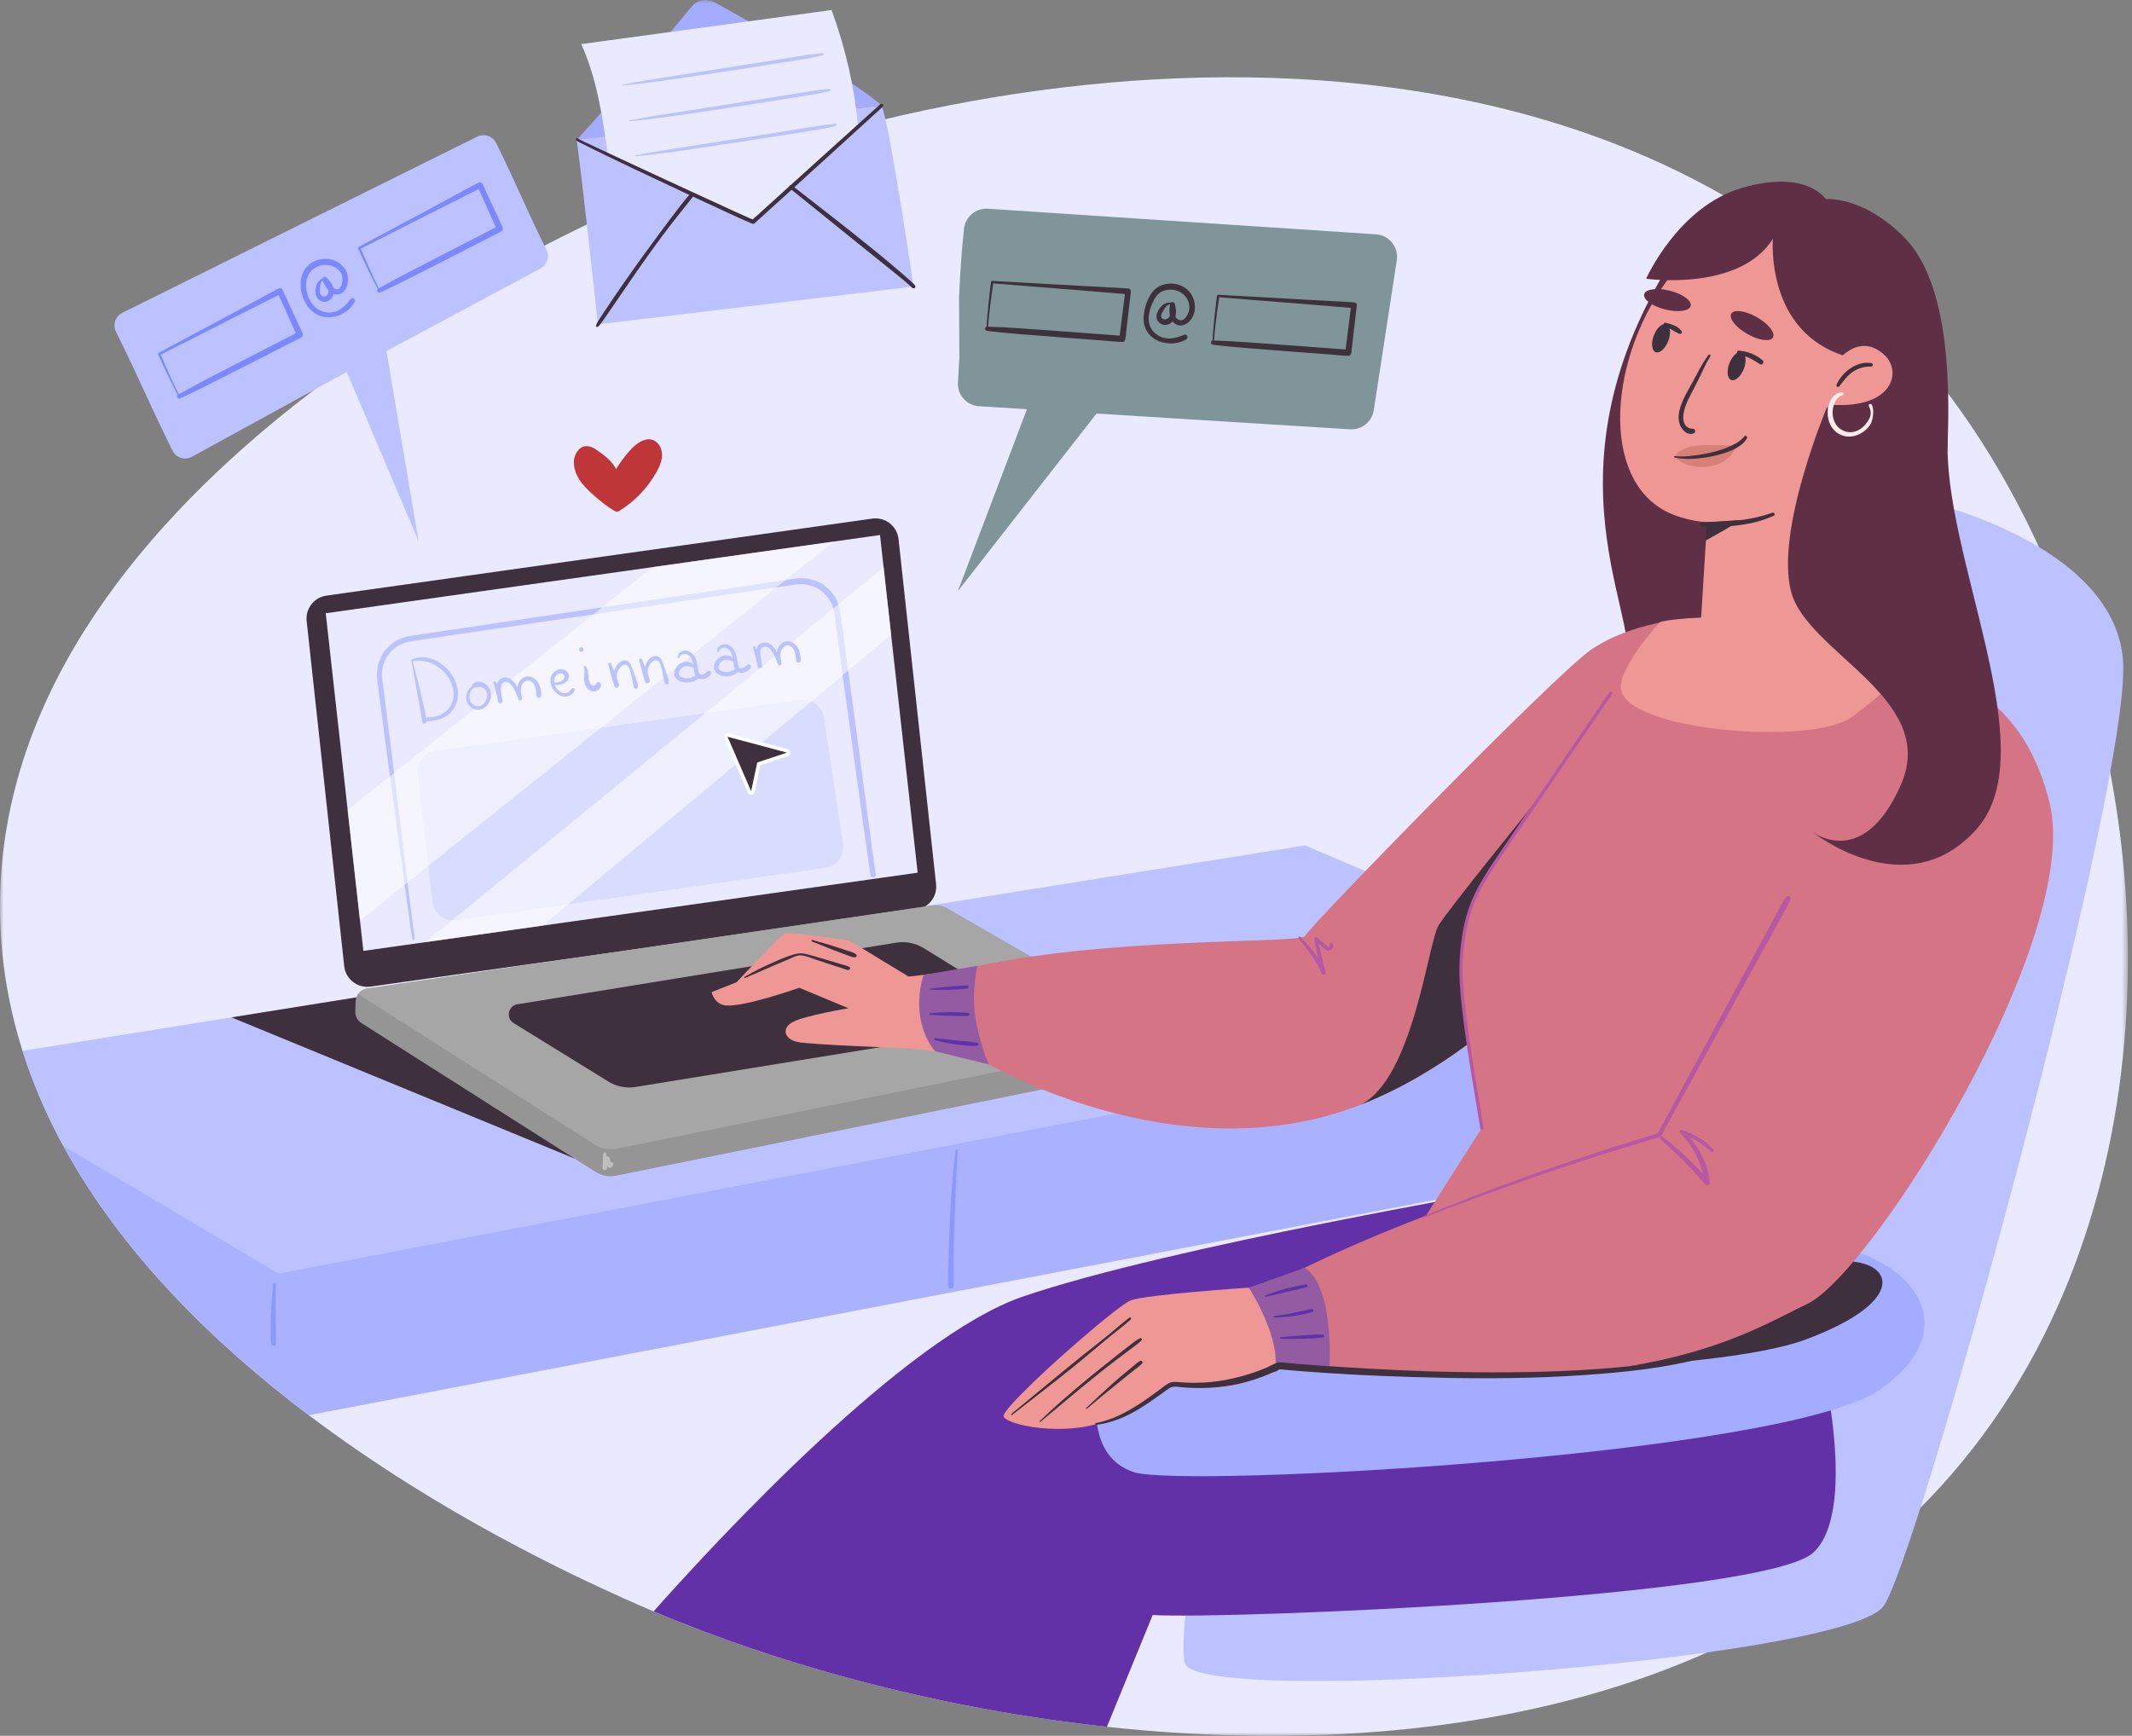 <svg width="307" height="250" viewBox="0 0 307 250" fill="none" xmlns="http://www.w3.org/2000/svg">
<rect x="0" y="0" width="307" height="250" fill="#808080" stroke="none"/>
<g clip-path="url(#clip0_12_118)">
<mask id="mask0_12_118" style="mask-type:luminance" maskUnits="userSpaceOnUse" x="0" y="0" width="307" height="250">
<path d="M306.414 0H0V250H306.414V0Z" fill="white"/>
</mask>
<g mask="url(#mask0_12_118)">
<path d="M292.281 196.198C266.303 242.899 210.897 254.272 159.386 248.699C135.731 246.136 112.893 240.001 94.112 232.075C92.56 231.416 91.024 230.743 89.527 230.064C83.226 227.203 63.69 218.326 44.465 203.817C30.964 193.624 17.614 180.654 9.123 165.035C7.028 161.191 5.238 157.185 3.806 153.024C3.609 152.465 3.426 151.906 3.247 151.34C1.242 145.016 0.083 138.329 0.003 131.293C-0.645 70.584 79.98 34.29 90.186 29.697C142.807 6.011 239.414 -5.752 284.379 62.148C309.046 99.391 314.853 155.612 292.281 196.198Z" fill="#E9EAFF"/>
<path d="M78.682 35.974C76.112 30.839 74 25.719 71.443 20.606C70.94 19.598 69.718 19.181 68.707 19.684L17.621 45.048C16.61 45.552 16.2 46.777 16.707 47.788C19.395 53.15 22.145 59.522 24.843 64.912C25.36 65.944 26.63 66.333 27.644 65.781L49.93 53.56L60.264 77.933L55.651 50.555L77.82 38.675C78.789 38.158 79.176 36.96 78.682 35.977V35.974Z" fill="#BCC2FF"/>
<path d="M82.999 20.216C88.685 13.926 94.223 7.501 99.602 0.949C100.395 -0.017 101.755 -0.283 102.849 0.317C108.093 3.202 122.726 11.383 126.939 15.185L82.995 20.216H82.999Z" fill="#A4ACFF"/>
<path d="M242.047 144.815V166.042L44.465 203.82C30.964 193.628 17.614 180.658 9.123 165.038C7.028 161.194 5.238 157.189 3.806 153.027L242.047 144.815Z" fill="#AAB2FF"/>
<path d="M242.047 144.815L40.114 183.429L9.123 165.038C7.028 161.194 5.238 157.189 3.806 153.027C3.609 152.468 3.426 151.909 3.247 151.344L187.928 121.757L242.047 144.815Z" fill="#BCC2FF"/>
<path d="M82.723 166.853L33.331 146.523L66.444 141.217L82.723 166.853Z" fill="#3E303D"/>
<path d="M277.099 72.154C277.099 72.154 304.216 78.134 305.703 94.958C307.19 111.782 275.685 226.517 271.065 231.516C263.877 239.287 172.322 245.935 170.61 239.528C169.506 235.391 173.278 208.799 180.851 200.411C188.425 192.023 245.677 156.364 245.677 156.364L277.103 72.158L277.099 72.154Z" fill="#BCC2FF"/>
<path d="M261.165 223.556C254.347 230.098 176.314 233.245 165.983 232.596L159.39 248.699C135.734 246.136 112.896 240.001 94.116 232.075C103.663 221.331 130.362 192.551 147.265 186.744C168.143 179.568 218.757 170.938 218.757 170.938L261.679 193.166C261.679 193.166 267.99 217.018 261.165 223.56V223.556Z" fill="#6331A7"/>
<path d="M239.756 39.096C221.076 70.515 238.203 91.518 233.562 96.776C228.922 102.038 249.572 94.871 249.572 94.871L251.96 67.8C251.96 67.8 243.741 32.389 239.756 39.093V39.096Z" fill="#5F3045"/>
<path d="M252.878 92.025C244.217 90.144 235.212 92.977 229.208 99.491C222.283 107.003 213.509 116.06 211.984 118.851C206.988 127.995 213.385 162.44 213.385 162.44L205.231 175.241C206.757 176.469 217.29 188.19 233.01 183.142C248.73 178.094 269.439 152.831 269.439 152.831C269.439 152.831 282.354 103.235 280.556 100.054C279.473 98.139 264.571 94.564 252.881 92.025H252.878Z" fill="#D47484"/>
<path d="M134.792 127.336L129.385 77.637C129.182 75.763 127.467 74.428 125.597 74.69L47.011 85.78C45.227 86.031 43.961 87.657 44.158 89.447L49.565 139.147C49.768 141.02 51.483 142.355 53.353 142.093L131.939 131.004C133.723 130.752 134.989 129.127 134.792 127.336Z" fill="#3E303D"/>
<path d="M132.139 125.687L126.718 77.054L46.904 88.319L52.325 136.949L132.139 125.687Z" fill="#E9EAFF"/>
<path d="M167.905 150.077L167.843 151.978C167.816 152.765 167.253 153.428 166.487 153.583L88.709 169.323C87.688 169.53 86.632 169.334 85.752 168.775L52.045 147.348C51.476 146.986 51.138 146.347 51.159 145.675L51.21 144.198C51.228 143.784 51.373 143.394 51.611 143.09C51.907 142.711 52.335 142.449 52.839 142.376L134.202 130.417C134.968 130.303 135.744 130.455 136.414 130.841L167.06 148.559C167.257 148.673 167.429 148.825 167.564 148.994C167.798 149.301 167.926 149.684 167.912 150.077H167.905Z" fill="#959595"/>
<path d="M167.557 148.994C167.312 149.363 166.936 149.625 166.484 149.718L88.706 165.452C87.684 165.659 86.628 165.462 85.749 164.904L52.042 143.477C51.869 143.366 51.724 143.239 51.607 143.087C51.904 142.707 52.332 142.445 52.836 142.373L134.199 130.414C134.965 130.3 135.741 130.452 136.41 130.838L167.057 148.556C167.253 148.67 167.426 148.821 167.56 148.99L167.557 148.994Z" fill="#A6A6A6"/>
<path d="M87.591 155.76C84.444 153.817 77.951 149.808 73.962 147.345C72.803 146.63 73.158 144.86 74.5 144.639L129.061 135.765C130.427 135.544 131.825 135.82 133.001 136.548C136.165 138.501 142.652 142.507 146.63 144.964C147.79 145.678 147.438 147.448 146.092 147.669L91.531 156.543C90.165 156.764 88.768 156.488 87.588 155.76H87.591Z" fill="#3E303D"/>
<path d="M157.975 200.108C158.003 201.001 156.35 209.717 163.261 212.022C170.172 214.327 257.163 209.644 270.733 200.108C284.304 190.574 273.814 179.778 261.679 179.381C249.545 178.984 157.979 200.108 157.979 200.108H157.975Z" fill="#A4ACFF"/>
<path d="M201.101 197.713C201.101 197.713 246.225 198.051 260.03 192.91C273.835 187.769 272.907 182.376 266.883 181.703C260.858 181.034 201.101 197.713 201.101 197.713Z" fill="#3E303D"/>
<path d="M113.02 134.395C113.493 134.216 122.129 135.33 122.478 135.555C122.826 135.779 130.707 140.589 130.842 140.644C130.976 140.699 143.435 139.022 143.435 139.022L144.246 152.427L130.807 150.988C130.807 150.988 116.733 150.467 114.849 150.074C112.969 149.681 112.441 148.1 114.19 147.172C115.943 146.247 122.178 145.212 122.178 145.212L115.087 142.259C115.087 142.259 107.262 145.036 104.55 144.812C102.842 144.671 102.469 142.89 102.469 142.89L106.064 141.458C106.064 141.458 112.541 134.571 113.017 134.392L113.02 134.395Z" fill="#EE9794"/>
<path d="M59.719 135.123C59.64 134.758 59.609 134.378 59.557 134.005C59.44 133.129 59.329 132.253 59.215 131.376C58.86 128.588 58.508 125.797 58.17 123.006C57.742 119.507 57.318 116.008 56.89 112.506C56.476 109.114 56.051 105.726 55.62 102.338C55.441 100.934 55.261 99.533 55.082 98.129C54.964 97.221 54.978 96.359 55.292 95.486C55.606 94.613 56.172 93.853 56.897 93.298C57.877 92.546 58.994 92.373 60.161 92.204C61.396 92.025 62.631 91.845 63.866 91.662C65.816 91.376 67.765 91.09 69.711 90.8C72.165 90.438 74.614 90.079 77.067 89.716C79.779 89.316 82.491 88.916 85.203 88.519C87.915 88.122 90.721 87.705 93.477 87.301C96.062 86.922 98.643 86.539 101.227 86.159C103.411 85.838 105.599 85.514 107.783 85.193C109.353 84.962 110.926 84.731 112.496 84.499C113.217 84.393 113.935 84.282 114.656 84.182C115.784 84.023 116.926 84.251 117.899 84.852C118.682 85.335 119.307 86.045 119.704 86.873C120.056 87.608 120.138 88.416 120.249 89.213C120.677 92.311 121.098 95.41 121.519 98.508C122.005 102.079 122.485 105.65 122.982 109.218C123.427 112.427 123.872 115.636 124.32 118.845C124.61 120.911 124.896 122.978 125.204 125.041C125.255 125.393 125.293 125.752 125.373 126.097C125.476 126.573 126.208 126.373 126.104 125.897C126.094 125.856 126.087 125.811 126.08 125.769C126.108 125.932 126.073 125.735 126.066 125.673C126.059 125.628 126.052 125.58 126.045 125.535C126.007 125.276 125.97 125.021 125.932 124.762C125.807 123.889 125.69 123.016 125.569 122.143C125.19 119.352 124.817 116.56 124.448 113.769C123.975 110.215 123.503 106.665 123.023 103.114C122.557 99.681 122.095 96.248 121.629 92.818C121.436 91.39 121.239 89.958 121.042 88.53C120.918 87.619 120.708 86.763 120.221 85.973C119.735 85.183 119.017 84.472 118.189 83.999C117.043 83.347 115.743 83.147 114.445 83.337C114.214 83.371 113.983 83.406 113.755 83.44L110.267 83.958C108.348 84.244 106.43 84.531 104.512 84.814L97.221 85.9L89.023 87.122L80.635 88.371C78.02 88.761 75.401 89.151 72.785 89.54C70.557 89.872 68.324 90.203 66.095 90.538C64.498 90.776 62.9 91.01 61.303 91.252C60.557 91.366 59.809 91.476 59.063 91.59C57.946 91.759 56.91 92.242 56.072 93.005C54.644 94.309 54.081 96.193 54.333 98.077C54.74 101.123 55.14 104.17 55.541 107.217C56.013 110.805 56.507 114.39 56.993 117.978C57.435 121.243 57.877 124.507 58.322 127.771C58.608 129.896 58.894 132.022 59.201 134.147C59.253 134.506 59.291 134.875 59.37 135.23C59.422 135.465 59.778 135.365 59.729 135.13L59.719 135.123Z" fill="#BCC2FF"/>
<path d="M138.098 42.812C138.315 38.437 138.453 36.343 138.815 32.951C139.002 31.222 140.52 29.946 142.259 30.06L198.141 33.748C200.042 33.872 201.426 35.601 201.136 37.481L197.817 59.084C197.561 60.744 196.081 61.934 194.404 61.831L140.979 58.508C139.195 58.398 137.835 56.862 137.939 55.078L138.149 51.462L138.098 42.812Z" fill="#7F959A"/>
<path d="M142.238 47.349C142.431 45.114 142.718 42.892 143.049 40.673L142.88 40.801C143.529 40.852 144.174 40.904 144.822 40.956L149.487 41.328L155.156 41.781C156.785 41.912 158.41 42.046 160.039 42.184C160.573 42.229 161.112 42.27 161.646 42.312C161.898 42.329 162.157 42.37 162.412 42.367C162.423 42.367 162.437 42.367 162.447 42.367L162.036 41.956C161.784 43.954 161.529 45.952 161.277 47.95L161.198 48.564C161.188 48.636 161.167 48.823 161.191 48.63C161.184 48.688 161.174 48.747 161.167 48.806L161.608 48.364C160.963 48.316 160.318 48.267 159.673 48.219L155.025 47.87C153.152 47.729 151.278 47.598 149.405 47.463C147.783 47.349 146.165 47.229 144.543 47.142C144.008 47.115 143.47 47.091 142.935 47.073L142.438 47.056C142.383 47.056 142.331 47.053 142.276 47.049C142.259 47.049 142.238 47.049 142.221 47.049C142.214 47.049 142.207 47.049 142.197 47.049C142.169 47.049 142.021 47.053 142.186 47.049C142.183 47.049 142.179 47.049 142.176 47.049C142.166 47.049 142.152 47.049 142.141 47.049C141.752 47.022 141.755 47.626 142.141 47.657C142.152 47.657 142.166 47.66 142.176 47.657C142.21 47.65 141.886 47.598 142.114 47.65C142.145 47.657 142.179 47.66 142.21 47.663C142.231 47.663 142.248 47.667 142.269 47.67C142.397 47.684 142.521 47.698 142.649 47.715C143.118 47.77 143.591 47.826 144.06 47.87C145.606 48.019 147.151 48.147 148.701 48.267C150.574 48.416 152.448 48.564 154.321 48.705L159.204 49.071C159.987 49.13 160.784 49.233 161.57 49.247C161.581 49.247 161.595 49.247 161.605 49.247C161.864 49.268 162.022 49.026 162.047 48.806C162.292 46.808 162.512 44.81 162.747 42.812C162.782 42.526 162.813 42.243 162.847 41.956C162.875 41.729 162.637 41.56 162.437 41.546C161.788 41.505 161.143 41.463 160.494 41.429C158.938 41.346 157.385 41.27 155.829 41.18L150.16 40.863L145.278 40.587L143.67 40.497C143.418 40.483 143.156 40.445 142.904 40.456C142.894 40.456 142.88 40.456 142.87 40.456C142.766 40.449 142.707 40.542 142.697 40.628C142.414 42.864 142.179 45.103 142.038 47.353C142.031 47.474 142.217 47.474 142.228 47.353L142.238 47.349Z" fill="#3E303D"/>
<path d="M174.772 49.347C174.965 47.111 175.251 44.889 175.582 42.671L175.413 42.798C176.062 42.85 176.707 42.902 177.356 42.954C178.912 43.078 180.465 43.202 182.021 43.326L187.69 43.778C189.318 43.909 190.943 44.044 192.572 44.182C193.107 44.227 193.645 44.268 194.18 44.31C194.432 44.327 194.691 44.368 194.946 44.365C194.956 44.365 194.97 44.365 194.98 44.365L194.57 43.954C194.318 45.952 194.063 47.95 193.811 49.948L193.731 50.562C193.721 50.634 193.7 50.821 193.724 50.627C193.718 50.686 193.707 50.745 193.7 50.803L194.142 50.362C193.497 50.313 192.852 50.265 192.206 50.217L187.559 49.868C185.685 49.727 183.812 49.596 181.938 49.461C180.316 49.347 178.698 49.226 177.076 49.14C176.542 49.113 176.003 49.088 175.469 49.071L174.972 49.054C174.916 49.054 174.865 49.05 174.81 49.047C174.792 49.047 174.772 49.047 174.754 49.047C174.747 49.047 174.741 49.047 174.73 49.047C174.703 49.047 174.554 49.05 174.72 49.047C174.716 49.047 174.713 49.047 174.709 49.047C174.699 49.047 174.685 49.047 174.675 49.047C174.285 49.019 174.289 49.623 174.675 49.654C174.685 49.654 174.699 49.658 174.709 49.654C174.744 49.647 174.42 49.596 174.647 49.647C174.678 49.654 174.713 49.658 174.744 49.661C174.765 49.661 174.782 49.665 174.803 49.668C174.93 49.682 175.055 49.696 175.182 49.713C175.651 49.768 176.124 49.823 176.593 49.868C178.139 50.017 179.685 50.144 181.234 50.265C183.108 50.413 184.981 50.562 186.855 50.703L191.737 51.069C192.52 51.128 193.317 51.231 194.104 51.245C194.114 51.245 194.128 51.245 194.139 51.245C194.397 51.266 194.556 51.024 194.58 50.803C194.825 48.806 195.046 46.808 195.281 44.81C195.315 44.524 195.346 44.241 195.381 43.954C195.408 43.727 195.17 43.557 194.97 43.544C194.321 43.502 193.676 43.461 193.027 43.426C191.471 43.344 189.919 43.268 188.363 43.178C186.472 43.071 184.584 42.964 182.694 42.861L177.811 42.584L176.203 42.495C175.952 42.481 175.689 42.443 175.438 42.453C175.427 42.453 175.413 42.453 175.403 42.453C175.299 42.447 175.241 42.54 175.23 42.626C174.948 44.862 174.713 47.101 174.571 49.351C174.565 49.471 174.751 49.471 174.761 49.351L174.772 49.347Z" fill="#3E303D"/>
<path d="M168.613 43.592C168.092 43.506 167.598 43.73 167.243 44.103C166.867 44.499 166.48 45.141 166.529 45.704C166.577 46.266 167.077 46.728 167.65 46.794C168.223 46.859 168.782 46.487 169.068 45.986C169.458 45.307 169.368 44.486 169.165 43.761C169.116 43.592 168.947 43.478 168.775 43.506C168.585 43.533 168.488 43.675 168.464 43.854C168.347 44.8 168.288 45.89 169.11 46.549C169.931 47.208 170.907 46.797 171.476 46.045C172.55 44.624 172.094 42.471 170.669 41.48C169.161 40.431 166.894 40.669 165.825 42.219C165.287 42.998 164.914 43.985 164.752 44.917C164.59 45.849 164.645 46.839 165.135 47.674C166.246 49.568 169.016 49.927 170.821 48.881C171.169 48.681 170.935 48.05 170.538 48.209C169.741 48.533 168.954 48.799 168.081 48.733C167.364 48.678 166.712 48.367 166.197 47.867C165.021 46.718 165.342 44.955 165.966 43.609C166.297 42.892 166.698 42.208 167.474 41.912C168.095 41.677 168.778 41.653 169.413 41.843C170.676 42.222 171.511 43.489 171.194 44.803C171.059 45.365 170.51 46.352 169.786 46.08C168.923 45.755 169.078 44.551 169.172 43.851L168.471 43.944C168.62 44.486 168.727 45.093 168.406 45.597C168.192 45.931 167.785 46.125 167.419 45.914C166.963 45.652 167.315 45.072 167.505 44.741C167.747 44.324 168.054 43.844 168.575 43.785C168.678 43.775 168.727 43.606 168.602 43.585L168.613 43.592Z" fill="#3E303D"/>
<path d="M25.885 57.066C24.877 55.044 23.956 52.984 23.076 50.903L23.014 51.141C23.594 50.848 24.173 50.555 24.75 50.261L28.924 48.147L33.993 45.576C35.449 44.838 36.909 44.106 38.368 43.375C38.848 43.133 39.327 42.888 39.807 42.643C40.031 42.529 40.276 42.426 40.49 42.291C40.5 42.284 40.511 42.281 40.521 42.274L39.962 42.126C40.787 43.961 41.615 45.8 42.44 47.636L42.695 48.202C42.722 48.264 42.795 48.44 42.726 48.264C42.747 48.319 42.771 48.371 42.795 48.422L42.954 47.815C42.374 48.112 41.794 48.409 41.215 48.705L37.064 50.834C35.39 51.693 33.724 52.556 32.054 53.419C30.608 54.167 29.163 54.913 27.731 55.685C27.265 55.937 26.799 56.193 26.34 56.455L25.905 56.7C25.86 56.727 25.812 56.752 25.767 56.779C25.75 56.79 25.736 56.797 25.719 56.807C25.688 56.828 25.685 56.824 25.643 56.862C25.498 56.99 25.747 56.81 25.688 56.824C25.678 56.824 25.667 56.834 25.657 56.841C25.308 57.021 25.616 57.542 25.964 57.366C25.974 57.362 25.988 57.355 25.995 57.349C26.019 57.324 25.712 57.449 25.94 57.373C25.971 57.362 25.998 57.349 26.026 57.335C26.043 57.328 26.061 57.318 26.078 57.311C26.192 57.259 26.309 57.204 26.423 57.152C26.854 56.952 27.282 56.755 27.71 56.548C29.107 55.868 30.491 55.171 31.875 54.468C33.551 53.619 35.228 52.767 36.898 51.911L41.256 49.675C41.956 49.316 42.688 48.988 43.368 48.592C43.378 48.585 43.388 48.581 43.399 48.574C43.627 48.457 43.651 48.178 43.557 47.967C42.722 46.135 41.874 44.313 41.028 42.484C40.908 42.226 40.787 41.963 40.669 41.705C40.573 41.498 40.29 41.463 40.111 41.556C39.538 41.86 38.962 42.16 38.392 42.467C37.023 43.209 35.653 43.954 34.283 44.689L29.28 47.374L24.97 49.685L23.549 50.448C23.325 50.569 23.086 50.672 22.872 50.81C22.862 50.817 22.852 50.821 22.841 50.827C22.752 50.876 22.741 50.983 22.779 51.066C23.704 53.122 24.67 55.154 25.723 57.148C25.781 57.255 25.94 57.162 25.885 57.052V57.066Z" fill="#7C88FF"/>
<path d="M54.688 41.808C53.681 39.786 52.76 37.726 51.88 35.646L51.818 35.884C52.397 35.591 52.977 35.297 53.553 35.004L57.728 32.889L62.797 30.318C64.253 29.58 65.712 28.849 67.172 28.117C67.651 27.875 68.131 27.631 68.611 27.386C68.835 27.272 69.08 27.168 69.294 27.034C69.304 27.027 69.314 27.023 69.325 27.016L68.766 26.868C69.591 28.704 70.419 30.543 71.243 32.378L71.499 32.944C71.526 33.006 71.599 33.182 71.53 33.006C71.55 33.061 71.575 33.113 71.599 33.165L71.757 32.558C71.178 32.854 70.598 33.151 70.018 33.448L65.868 35.577C64.194 36.436 62.528 37.298 60.858 38.161C59.412 38.91 57.966 39.655 56.534 40.428C56.069 40.68 55.603 40.935 55.144 41.197L54.709 41.442C54.664 41.47 54.616 41.494 54.571 41.522C54.554 41.532 54.54 41.539 54.523 41.549C54.492 41.57 54.488 41.567 54.447 41.605C54.302 41.732 54.55 41.553 54.492 41.567C54.481 41.567 54.471 41.577 54.461 41.584C54.112 41.763 54.419 42.284 54.768 42.108C54.778 42.105 54.792 42.098 54.799 42.091C54.823 42.067 54.516 42.191 54.744 42.115C54.775 42.105 54.802 42.091 54.83 42.077C54.847 42.07 54.864 42.06 54.882 42.053C54.995 42.001 55.113 41.946 55.227 41.894C55.658 41.694 56.086 41.498 56.514 41.291C57.911 40.611 59.295 39.914 60.678 39.21C62.355 38.361 64.032 37.509 65.702 36.653L70.06 34.417C70.76 34.059 71.492 33.731 72.171 33.334C72.182 33.327 72.192 33.324 72.202 33.317C72.43 33.2 72.454 32.92 72.361 32.709C71.526 30.877 70.677 29.056 69.832 27.227C69.711 26.968 69.591 26.706 69.473 26.447C69.377 26.24 69.094 26.206 68.914 26.299C68.341 26.602 67.765 26.902 67.196 27.21C65.826 27.951 64.456 28.697 63.087 29.432L58.084 32.116C56.648 32.886 55.209 33.658 53.774 34.428L52.352 35.19C52.128 35.311 51.89 35.415 51.676 35.553C51.666 35.559 51.656 35.563 51.645 35.57C51.555 35.618 51.545 35.725 51.583 35.808C52.508 37.864 53.474 39.897 54.526 41.891C54.585 41.998 54.744 41.905 54.688 41.794V41.808Z" fill="#7C88FF"/>
<path d="M46.432 40.107C45.538 40.462 45.234 41.708 45.524 42.55C45.714 43.102 46.194 43.509 46.801 43.471C47.556 43.426 48.026 42.754 48.067 42.043C48.112 41.215 47.577 40.504 47.001 39.969C46.69 39.683 46.28 40.041 46.442 40.4C46.828 41.26 47.439 42.398 48.526 42.422C49.309 42.44 49.809 41.722 49.999 41.042C50.213 40.269 50.13 39.396 49.672 38.727C49.157 37.982 48.347 37.461 47.446 37.323C46.545 37.185 45.583 37.361 44.82 37.871C44.003 38.42 43.482 39.303 43.337 40.273C43.054 42.174 43.958 44.462 45.742 45.345C47.622 46.276 50.099 45.279 51.072 43.478C51.303 43.054 50.714 42.733 50.438 43.109C49.958 43.761 49.437 44.337 48.702 44.703C48.067 45.02 47.37 45.1 46.68 44.927C45.103 44.534 44.161 42.861 44.078 41.322C44.037 40.556 44.203 39.755 44.7 39.148C45.155 38.592 45.828 38.244 46.501 38.171C47.173 38.099 47.891 38.234 48.471 38.641C48.747 38.834 48.978 39.103 49.14 39.403C49.258 39.624 49.313 39.917 49.32 40.183C49.323 40.369 49.313 40.507 49.285 40.663C49.268 40.749 49.247 40.835 49.223 40.921C49.213 40.956 49.202 40.99 49.188 41.025C49.185 41.039 49.137 41.149 49.157 41.108C49.123 41.18 49.085 41.253 49.044 41.322C48.985 41.415 48.999 41.398 48.944 41.456C48.923 41.477 48.902 41.501 48.878 41.522C48.816 41.58 48.881 41.529 48.83 41.563C48.809 41.577 48.788 41.587 48.771 41.601C48.75 41.611 48.73 41.625 48.709 41.632C48.747 41.618 48.747 41.618 48.705 41.632C48.571 41.677 48.516 41.681 48.398 41.646C48.243 41.601 48.108 41.529 47.967 41.418C47.512 41.066 47.284 40.549 47.06 40.041L46.501 40.473C46.939 40.883 47.408 41.415 47.305 42.063C47.263 42.315 47.125 42.564 46.88 42.66C46.677 42.743 46.438 42.719 46.3 42.578C46.025 42.298 46.038 41.787 46.069 41.415C46.1 41.015 46.197 40.535 46.535 40.276C46.614 40.214 46.528 40.069 46.435 40.104L46.432 40.107Z" fill="#7C88FF"/>
<path d="M83.006 20.126C83.302 21.034 86.021 45.759 86.083 46.715L131.538 41.27C131.538 41.27 128.209 18.404 126.943 15.188L83.006 20.13V20.126Z" fill="#BCC2FF"/>
<path d="M123.575 18.373C123.044 12.597 121.75 6.89 119.738 1.446L83.699 6.349C85.969 11.352 86.763 16.879 87.532 22.32L108.459 31.944L123.575 18.373Z" fill="#E9EAFF"/>
<path d="M82.981 20.23C83.216 20.409 83.509 20.53 83.768 20.664C84.355 20.965 84.945 21.258 85.535 21.548C87.422 22.479 89.323 23.39 91.224 24.294C93.522 25.384 95.82 26.468 98.125 27.548C100.209 28.524 102.297 29.49 104.388 30.45C105.616 31.012 106.841 31.592 108.09 32.113C108.179 32.151 108.276 32.199 108.369 32.223C108.545 32.268 108.642 32.171 108.756 32.068L109.673 31.236C111.026 30.011 112.379 28.786 113.728 27.562C115.549 25.905 117.375 24.253 119.193 22.593C120.863 21.071 122.533 19.55 124.203 18.028L126.991 15.489C127.032 15.451 127.077 15.409 127.119 15.371C127.36 15.151 127.001 14.795 126.76 15.013C126.146 15.572 125.528 16.124 124.91 16.679L120.473 20.678C118.696 22.279 116.919 23.884 115.146 25.488C113.603 26.885 112.061 28.279 110.519 29.677L109.004 31.05C108.766 31.264 108.493 31.467 108.28 31.706C108.269 31.716 108.259 31.726 108.248 31.733L108.531 31.657C108.438 31.633 108.349 31.588 108.259 31.554C108.242 31.547 108.224 31.54 108.211 31.533C108.148 31.505 108.28 31.564 108.214 31.533C108.166 31.512 108.117 31.491 108.069 31.471C107.962 31.426 107.855 31.378 107.748 31.333C107.106 31.053 106.472 30.764 105.833 30.474C103.829 29.566 101.827 28.642 99.83 27.72C97.449 26.62 95.068 25.522 92.691 24.418C90.621 23.456 88.55 22.489 86.48 21.523C85.773 21.196 85.065 20.864 84.362 20.526C83.999 20.354 83.627 20.188 83.278 19.991C83.251 19.974 83.219 19.96 83.195 19.94C83.03 19.819 82.812 20.098 82.975 20.226L82.981 20.23Z" fill="#3E303D"/>
<path d="M86.094 47.063C86.239 46.949 86.335 46.842 86.446 46.69C86.556 46.539 86.663 46.407 86.766 46.263C86.98 45.959 87.191 45.648 87.405 45.341C87.833 44.724 88.26 44.103 88.681 43.482C89.547 42.205 90.42 40.932 91.3 39.662C93.077 37.095 94.892 34.556 96.804 32.085C97.821 30.767 98.894 29.49 99.912 28.169C100.109 27.913 99.681 27.586 99.467 27.824C98.484 28.928 97.597 30.111 96.7 31.288C95.758 32.527 94.844 33.783 93.922 35.035C92.063 37.557 90.248 40.117 88.478 42.705C88.002 43.402 87.529 44.099 87.067 44.803C86.842 45.145 86.618 45.49 86.394 45.831C86.169 46.173 85.931 46.511 85.825 46.897C85.776 47.07 85.98 47.156 86.104 47.06L86.094 47.063Z" fill="#3E303D"/>
<path d="M113.721 27.123C114.28 27.572 114.839 28.02 115.394 28.469C116.733 29.546 118.072 30.625 119.407 31.709C121.06 33.048 122.719 34.38 124.376 35.718C125.856 36.912 127.339 38.102 128.82 39.296C129.344 39.721 129.865 40.145 130.383 40.58C130.679 40.832 130.986 41.08 131.259 41.36C131.29 41.391 131.376 41.501 131.307 41.408C131.511 41.684 131.977 41.415 131.773 41.135C131.763 41.121 131.694 41.032 131.739 41.09C131.787 41.153 131.721 41.066 131.701 41.042C131.683 41.022 131.67 41.004 131.652 40.987C131.607 40.939 131.563 40.89 131.514 40.846C131.38 40.711 131.238 40.583 131.1 40.452C130.652 40.041 130.196 39.645 129.734 39.248C128.347 38.054 126.939 36.885 125.514 35.736C123.851 34.397 122.185 33.062 120.501 31.743C119.069 30.622 117.637 29.501 116.202 28.386C115.512 27.848 114.818 27.31 114.124 26.771C114.114 26.765 114.104 26.758 114.097 26.747C113.983 26.658 113.835 26.637 113.721 26.747C113.628 26.84 113.61 27.034 113.721 27.123Z" fill="#3E303D"/>
<path d="M88.823 67.883C88.419 66.654 87.315 65.812 86.27 65.05C85.697 64.632 85.058 64.198 84.355 64.253C83.32 64.336 82.657 65.474 82.633 66.513C82.585 68.542 84.175 70.205 85.718 71.526C86.573 72.261 87.453 72.972 88.426 73.545C88.561 73.624 88.709 73.703 88.868 73.697C89.002 73.69 89.12 73.617 89.234 73.548C91.435 72.175 93.281 70.232 94.544 67.965C94.968 67.203 95.337 66.371 95.334 65.498C95.33 64.625 94.875 63.704 94.061 63.39C92.908 62.942 91.683 63.822 90.845 64.729C89.948 65.695 89.161 66.765 88.505 67.91" fill="#BE3638"/>
<path d="M244.928 89.002L241.17 116.895C241.17 116.895 234.836 127.867 224.119 139.043C216.638 146.855 207.015 154.766 195.929 159.103C168.978 169.651 140.837 152.43 140.837 152.43C137.635 146.399 138.346 139.681 138.346 139.681C158.503 134.771 187.438 135.983 187.928 134.785C188.418 133.588 224.205 96.824 229.205 93.498C235.933 89.016 244.804 89.002 244.928 89.002Z" fill="#D47484"/>
<path d="M221.9 114.542C220.02 117.292 218.143 120.049 216.262 122.799C214.499 125.38 212.719 128.002 211.697 130.952C210.921 133.202 210.611 135.589 210.417 137.963C210.193 140.754 210.735 145.557 211.428 150.336C206.694 153.849 201.498 156.926 195.933 159.103C203.517 155.301 205.621 135.796 207.153 133.277C208.561 130.962 220.099 116.747 221.897 114.542H221.9Z" fill="#3E303D"/>
<path d="M277.206 94.513C277.206 94.513 270.112 100.751 266.62 103.29C260.889 107.455 233.79 105.281 233.386 99.081C233.183 95.965 238.98 89.651 238.98 89.651C239.666 88.957 262.042 86.918 277.206 94.513Z" fill="#EE9794"/>
<path d="M274.718 96.438C274.718 96.438 290.404 96.169 295.141 115.677C299.875 135.186 269.574 183.301 260.31 187.755C251.045 192.21 236.516 202.105 189.367 196.606C189.367 196.606 190.467 187.369 185.965 183.549C185.965 183.549 211.201 170.234 242.047 164.807L274.718 96.438Z" fill="#D47484"/>
<path d="M179.837 185.45C179.837 185.45 164.948 186.427 162.764 187.307C160.58 188.187 143.963 202.799 144.522 204.027C145.085 205.259 153.131 206.915 159.028 204.728C164.924 202.544 168.809 199.131 168.809 199.131C168.809 199.131 177.401 201.788 183.656 196.785L185.513 191.444L179.833 185.45H179.837Z" fill="#EE9794"/>
<path d="M187.862 182.594L179.837 185.45C179.837 185.45 184.143 192.151 183.66 196.785L191.43 196.816C191.43 196.816 192.155 185.219 187.866 182.594H187.862Z" fill="#935BA2"/>
<path d="M256.866 30.077C249.786 28.262 243.475 35.597 239.901 40.594C231.226 52.722 230.516 70.381 241.25 74.238C253.347 78.586 264.93 68.442 267.769 56.203C270.112 46.093 265.917 32.399 256.863 30.077H256.866Z" fill="#EE9794"/>
<path d="M241.17 65.785C242.751 63.118 248.333 64.498 250.172 64.073C250.172 64.073 249.244 66.854 245.866 67.21C242.489 67.565 241.17 65.785 241.17 65.785Z" fill="#D68078"/>
<path d="M245.86 74.335L244.093 102.959C253.54 104.453 263.363 90.134 263.363 90.134L265.209 67.192L245.86 74.335Z" fill="#EE9794"/>
<path d="M255.289 34.386C255.289 34.386 254.137 47.86 265.841 51.321C265.841 51.321 263.129 57.5 261.711 65.181C260.054 74.148 271.458 79.321 277.099 72.158C278.983 69.766 280.311 67.061 280.436 64.139C280.902 53.118 280.146 40.135 274.166 34.145C268.187 28.155 262.908 28.673 262.908 28.673C262.908 28.673 260.179 24.36 250.907 27.041C241.636 29.721 237.04 40.142 237.04 40.142C237.04 40.142 250.511 42.046 255.289 34.39V34.386Z" fill="#5F3045"/>
<path d="M245.998 51.138C245.38 51.983 244.852 52.894 244.372 53.822C243.951 54.637 243.51 55.434 243.061 56.231C242.658 56.948 242.285 57.687 242.023 58.467C241.76 59.246 241.616 60.033 241.788 60.813C241.985 61.703 242.844 62.776 243.865 62.424C244.221 62.3 244.172 61.762 243.776 61.755C243.399 61.748 243.047 61.634 242.785 61.355C242.564 61.12 242.457 60.789 242.409 60.475C242.306 59.788 242.499 59.074 242.73 58.435C242.978 57.745 243.313 57.09 243.655 56.445C244.048 55.703 244.431 54.958 244.793 54.202C245.266 53.222 245.708 52.228 246.284 51.3C246.398 51.117 246.125 50.969 246.004 51.135L245.998 51.138Z" fill="#3E303D"/>
<path d="M251.104 53.116C251.533 52.007 251.416 50.928 250.844 50.707C250.272 50.486 249.46 51.205 249.031 52.314C248.602 53.423 248.719 54.502 249.291 54.723C249.863 54.944 250.675 54.225 251.104 53.116Z" fill="#3E303D"/>
<path d="M240.221 49.11C240.65 48.001 240.534 46.922 239.961 46.701C239.389 46.48 238.578 47.2 238.149 48.309C237.72 49.418 237.836 50.496 238.409 50.718C238.981 50.939 239.792 50.219 240.221 49.11Z" fill="#3E303D"/>
<path d="M255.295 48.603C255.676 47.936 254.642 46.629 252.986 45.683C251.329 44.737 249.678 44.51 249.297 45.177C248.916 45.844 249.95 47.152 251.607 48.098C253.263 49.044 254.915 49.27 255.295 48.603Z" fill="#5F3045"/>
<path d="M243.456 44.056C243.643 43.311 242.294 42.332 240.444 41.868C238.593 41.405 236.942 41.633 236.756 42.378C236.569 43.123 237.918 44.103 239.768 44.566C241.618 45.029 243.27 44.801 243.456 44.056Z" fill="#5F3045"/>
<path d="M241.143 65.888C242.558 66.199 244.052 66.109 245.473 65.909C246.294 65.792 247.102 65.616 247.895 65.378C248.634 65.157 249.393 64.891 250.062 64.505C250.638 64.17 251.252 63.721 251.553 63.111C251.66 62.893 251.363 62.61 251.19 62.831C250.842 63.273 250.393 63.611 249.903 63.88C249.272 64.225 248.623 64.512 247.94 64.739C246.446 65.233 244.883 65.519 243.317 65.674C242.606 65.743 241.881 65.778 241.17 65.685C241.053 65.667 241.026 65.868 241.143 65.892V65.888Z" fill="#3E303D"/>
<path d="M255.241 73.835C254.247 74.18 253.23 74.459 252.201 74.663C250.876 74.925 249.524 75.039 248.178 75.104C247.133 75.156 246.087 75.18 245.042 75.218C244.652 75.232 244.652 75.805 245.042 75.825C246.764 75.918 248.496 75.88 250.207 75.663C251.411 75.511 252.626 75.297 253.778 74.911C254.337 74.725 254.886 74.507 255.431 74.276C255.683 74.169 255.503 73.745 255.245 73.835H255.241Z" fill="#3E303D"/>
<path d="M245.573 77.868C245.573 77.868 250.21 75.322 250.6 74.894L245.725 75.225L245.573 77.871V77.868Z" fill="#3E303D"/>
<path d="M264.46 52.152C264.46 52.152 267.614 47.712 271.323 51.093C274.021 53.55 272.527 59.233 262.818 58.218C253.109 57.2 264.46 52.156 264.46 52.156V52.152Z" fill="#EE9794"/>
<path d="M269.502 52.301C267.39 51.925 265.309 53.543 264.461 55.389C264.333 55.665 264.685 55.868 264.864 55.627C265.423 54.882 265.979 54.129 266.748 53.588C267.518 53.046 268.47 52.756 269.433 52.794C269.709 52.804 269.781 52.352 269.498 52.304L269.502 52.301Z" fill="#3E303D"/>
<path d="M263.108 58.57C263.108 58.57 255.538 76.457 257.929 85.276C260.32 94.095 279.197 100.578 273.721 113.024C268.246 125.469 260.958 119.8 260.958 119.8C260.958 119.8 274.577 130.745 284.642 119.383C294.706 108.021 279.535 79.783 280.484 62.852C280.484 62.852 272.707 68.866 268.608 65.612C264.509 62.358 263.108 58.57 263.108 58.57Z" fill="#5F3045"/>
<path d="M265.282 56.514C264.119 56.465 263.405 57.721 263.236 58.725C263.08 59.654 263.222 60.664 263.732 61.468C264.274 62.324 265.178 62.859 266.196 62.88C267.214 62.9 268.297 62.372 268.977 61.589C269.174 61.365 269.37 61.113 269.474 60.83C269.57 60.561 269.626 60.275 269.677 59.995C269.729 59.716 269.753 59.446 269.733 59.174C269.708 58.867 269.677 58.549 269.522 58.28C269.395 58.059 269.022 58.204 269.105 58.456C269.181 58.681 269.294 58.884 269.339 59.115C269.384 59.346 269.391 59.571 269.35 59.791C269.27 60.243 268.994 60.606 268.732 60.971C268.242 61.658 267.417 62.203 266.562 62.245C265.785 62.279 265.006 61.938 264.519 61.327C264.033 60.716 263.857 59.967 263.895 59.226C263.936 58.367 264.385 57.124 265.337 56.935C265.578 56.886 265.509 56.531 265.282 56.524V56.514Z" fill="#FFEDED"/>
<path d="M250.307 51.024C251.435 51.255 252.474 51.79 253.409 52.446C253.723 52.666 254.113 52.166 253.823 51.911C253.582 51.7 253.333 51.497 253.054 51.338C252.774 51.179 252.488 51.038 252.191 50.917C251.618 50.679 250.994 50.558 250.38 50.496C250.079 50.465 250.014 50.962 250.307 51.024Z" fill="#3E303D"/>
<path d="M239.714 46.977C240.073 47.115 240.418 47.291 240.743 47.491C240.912 47.594 241.081 47.698 241.253 47.798C241.426 47.898 241.612 47.974 241.788 48.06C242.061 48.198 242.309 47.874 242.109 47.643C241.968 47.481 241.812 47.308 241.633 47.184C241.453 47.06 241.257 46.953 241.057 46.866C240.667 46.701 240.267 46.573 239.849 46.483C239.714 46.456 239.576 46.525 239.538 46.659C239.501 46.794 239.587 46.922 239.714 46.97V46.977Z" fill="#3E303D"/>
<path d="M148.104 58.339L137.932 85.131L160.156 56.665L148.104 58.339Z" fill="#7F959A"/>
<path d="M205.09 175.348C209.606 173.585 214.158 171.897 218.733 170.29C223.311 168.682 227.914 167.143 232.548 165.701C233.714 165.338 234.884 164.979 236.054 164.628C236.64 164.452 237.223 164.276 237.81 164.103C238.086 164.02 238.362 163.941 238.641 163.858C238.821 163.806 239.045 163.782 239.162 163.62C239.256 163.489 239.325 163.33 239.4 163.189C239.942 162.205 240.484 161.219 241.026 160.235L243.786 155.222C244.924 153.155 246.063 151.088 247.198 149.018C248.392 146.844 249.586 144.671 250.78 142.497C251.874 140.506 252.964 138.519 254.058 136.528C254.889 135.013 255.724 133.502 256.556 131.99C256.966 131.242 257.401 130.507 257.746 129.724C257.75 129.717 257.753 129.706 257.756 129.699C257.763 129.682 257.774 129.665 257.781 129.648L257.801 129.603C257.829 129.441 257.815 129.465 257.763 129.679C257.767 129.679 257.777 129.655 257.781 129.651C257.787 129.644 257.791 129.634 257.794 129.623C258.029 129.196 257.373 128.813 257.142 129.241C257.08 129.351 257.194 129.234 257.239 129.168C257.194 129.237 257.111 129.292 257.063 129.368C257.042 129.399 257.021 129.434 257.001 129.465C256.859 129.682 256.725 129.896 256.601 130.127L255.258 132.615C254.599 133.836 253.94 135.054 253.281 136.276L250.856 140.758C249.969 142.393 249.082 144.032 248.195 145.668L245.525 150.602C244.69 152.144 243.858 153.686 243.027 155.225L240.919 159.135L239.407 161.933C239.173 162.371 238.883 162.809 238.686 163.268C238.679 163.289 238.666 163.306 238.655 163.327L238.831 163.189C234.363 164.538 229.919 165.966 225.499 167.467C221.096 168.961 216.714 170.535 212.377 172.208C209.92 173.153 207.474 174.126 205.035 175.12C204.897 175.175 204.955 175.406 205.097 175.351L205.09 175.348Z" fill="#B958A2"/>
<path d="M239.097 164.034C240.218 165.08 241.35 166.115 242.43 167.201C243.51 168.288 244.555 169.417 245.552 170.586C245.76 170.828 246.246 170.642 246.212 170.314C245.904 167.436 244.466 164.745 242.333 162.806L242.064 163.265C242.865 163.537 243.634 163.899 244.359 164.338C245.083 164.776 245.746 165.314 246.394 165.859C246.615 166.046 246.909 165.759 246.712 165.542C245.528 164.231 243.865 163.306 242.209 162.733C241.943 162.64 241.75 163.009 241.94 163.192C243.889 165.076 245.094 167.633 245.435 170.31L246.094 170.038C244.048 167.736 241.826 165.532 239.356 163.689C239.156 163.541 238.914 163.865 239.09 164.031L239.097 164.034Z" fill="#B958A2"/>
<path d="M213.612 162.374C212.971 158.275 212.225 154.194 211.632 150.088C211.301 147.793 211 145.495 210.797 143.187C210.642 141.396 210.521 139.585 210.669 137.791C210.859 135.499 211.173 133.202 211.925 131.021C212.646 128.94 213.754 127.018 214.951 125.179C216.217 123.233 217.553 121.332 218.86 119.414C220.168 117.495 221.583 115.422 222.946 113.427C225.675 109.425 228.411 105.423 231.144 101.42C231.485 100.923 231.823 100.423 232.165 99.926C232.338 99.671 231.927 99.433 231.754 99.685C228.998 103.722 226.241 107.758 223.487 111.795C220.734 115.832 218.001 119.786 215.293 123.806C214.054 125.645 212.857 127.533 211.98 129.579C211.097 131.642 210.631 133.823 210.369 136.045C210.145 137.925 210.09 139.771 210.207 141.662C210.345 143.894 210.611 146.116 210.907 148.328C211.494 152.696 212.26 157.037 212.971 161.388C213.033 161.76 213.091 162.133 213.15 162.509C213.198 162.813 213.657 162.681 213.609 162.381L213.612 162.374Z" fill="#B958A2"/>
<path d="M187.01 135.182C188.28 136.776 189.536 138.346 190.353 140.23C190.488 140.537 190.971 140.316 190.885 140.006C190.454 138.408 190.06 136.793 189.763 135.168L189.322 135.427C189.632 135.7 189.943 135.976 190.253 136.248C190.505 136.469 190.792 136.818 191.13 136.907C191.716 137.066 192.348 136.221 191.775 135.82C191.644 135.727 191.458 135.851 191.461 136C191.461 136.1 191.451 136.286 191.34 136.338C191.202 136.4 190.995 136.152 190.902 136.069C190.502 135.731 190.098 135.389 189.698 135.051C189.494 134.878 189.201 135.041 189.256 135.31C189.587 136.935 189.929 138.553 190.326 140.161L190.888 140.006C190.098 138.067 188.694 136.431 187.269 134.927C187.107 134.754 186.872 135.006 187.014 135.182H187.01Z" fill="#B958A2"/>
<path d="M140.758 139.098L132.991 140.399C132.991 140.399 130.779 146.482 134.623 151.399L142.362 153.29C142.362 153.29 140.937 150.008 140.399 146.137C139.895 142.528 140.761 139.098 140.761 139.098H140.758Z" fill="#935BA2"/>
<path d="M145.726 203.793C147.973 202.061 150.202 200.308 152.434 198.555C154.666 196.802 156.892 194.949 159.083 193.103C160.315 192.065 161.619 191.106 162.826 190.039C162.971 189.912 162.775 189.646 162.616 189.767C161.495 190.626 160.446 191.578 159.348 192.465C158.251 193.352 157.109 194.239 155.991 195.129C153.752 196.92 151.558 198.762 149.339 200.573C148.093 201.591 146.858 202.623 145.619 203.651C145.54 203.717 145.647 203.858 145.73 203.793H145.726Z" fill="#3E303D"/>
<path d="M149.784 204.797C150.726 204.01 151.678 203.237 152.613 202.444C153.548 201.65 154.487 200.867 155.432 200.087C157.306 198.541 159.2 197.02 161.136 195.553C161.684 195.139 162.233 194.725 162.782 194.314C163.33 193.904 163.896 193.528 164.372 193.041C164.527 192.883 164.331 192.638 164.138 192.738C163.579 193.034 163.089 193.435 162.588 193.821C162.116 194.187 161.643 194.556 161.17 194.925C160.221 195.674 159.273 196.423 158.331 197.182C156.426 198.717 154.549 200.287 152.71 201.902C151.675 202.809 150.681 203.748 149.687 204.7C149.625 204.759 149.715 204.845 149.777 204.79L149.784 204.797Z" fill="#3E303D"/>
<path d="M156.498 202.896C157.803 201.781 159.128 200.691 160.466 199.618C161.129 199.086 161.788 198.548 162.45 198.013C162.775 197.751 163.102 197.489 163.43 197.23C163.775 196.957 164.165 196.706 164.452 196.374C164.624 196.174 164.41 195.878 164.169 196.005C163.786 196.209 163.458 196.526 163.12 196.802C162.782 197.078 162.474 197.334 162.154 197.599C161.491 198.151 160.832 198.703 160.19 199.28C158.907 200.429 157.644 201.602 156.398 202.792C156.329 202.858 156.429 202.954 156.498 202.892V202.896Z" fill="#3E303D"/>
<path d="M107.313 140.841C107.814 140.599 108.335 140.413 108.838 140.185C109.342 139.957 109.853 139.743 110.357 139.519C111.371 139.067 112.396 138.636 113.424 138.215C113.911 138.015 114.383 137.732 114.901 137.625C115.46 137.508 116.008 137.701 116.533 137.877C117.409 138.173 118.282 138.484 119.162 138.767C119.593 138.905 120.025 139.046 120.456 139.184C120.697 139.264 120.939 139.34 121.18 139.419C121.481 139.519 121.781 139.643 122.091 139.702C122.347 139.75 122.561 139.371 122.285 139.247C121.808 139.033 121.277 138.919 120.78 138.767C120.37 138.643 119.959 138.515 119.548 138.391C118.658 138.118 117.765 137.866 116.871 137.611C116.353 137.463 115.836 137.301 115.291 137.297C114.777 137.294 114.262 137.47 113.779 137.625C112.72 137.97 111.688 138.456 110.674 138.908C110.094 139.167 109.529 139.443 108.963 139.726C108.397 140.009 107.814 140.371 107.227 140.678C107.12 140.737 107.213 140.896 107.324 140.841H107.313Z" fill="#3E303D"/>
<path d="M116.947 135.61C117.989 135.989 118.996 136.448 120.031 136.835C120.542 137.025 121.053 137.214 121.563 137.408C121.819 137.504 122.074 137.597 122.329 137.694C122.599 137.794 122.854 137.897 123.144 137.863C123.327 137.842 123.44 137.635 123.299 137.487C123.099 137.28 122.85 137.19 122.581 137.104C122.312 137.018 122.067 136.935 121.808 136.849C121.281 136.673 120.749 136.5 120.218 136.324C119.159 135.976 118.075 135.713 117.012 135.375C116.861 135.327 116.802 135.555 116.947 135.61Z" fill="#3E303D"/>
<path d="M134.637 149.815C135.624 150.074 136.621 150.264 137.632 150.405C138.643 150.547 139.668 150.698 140.682 150.612C140.91 150.591 140.999 150.236 140.741 150.184C139.743 149.984 138.715 149.957 137.708 149.85C136.7 149.743 135.689 149.611 134.678 149.508C134.502 149.491 134.471 149.77 134.637 149.815Z" fill="#6331A7"/>
<path d="M133.957 146.165C135.755 146.268 137.559 146.341 139.36 146.323C139.657 146.323 139.647 145.895 139.36 145.871C137.566 145.716 135.751 145.747 133.957 145.913C133.798 145.927 133.795 146.154 133.957 146.165Z" fill="#6331A7"/>
<path d="M134.057 142.535C135.789 142.58 137.542 142.593 139.264 142.366C139.529 142.331 139.55 141.924 139.264 141.931C137.525 141.983 135.786 142.179 134.057 142.369C133.957 142.38 133.95 142.528 134.057 142.531V142.535Z" fill="#6331A7"/>
<path d="M182.224 186.782C183.222 186.572 184.205 186.317 185.199 186.078C186.192 185.84 187.183 185.62 188.169 185.381C188.428 185.319 188.311 184.954 188.062 184.992C186.051 185.292 184.025 185.809 182.155 186.613C182.055 186.655 182.131 186.8 182.224 186.779V186.782Z" fill="#6331A7"/>
<path d="M183.501 189.77C185.347 189.719 187.179 189.477 188.96 188.97C189.253 188.887 189.129 188.442 188.835 188.514C187.076 188.935 185.299 189.305 183.504 189.539C183.363 189.556 183.353 189.774 183.504 189.77H183.501Z" fill="#6331A7"/>
<path d="M184.457 192.817C185.475 192.848 186.489 192.845 187.507 192.817C188.525 192.789 189.525 192.762 190.523 192.61C190.761 192.575 190.692 192.21 190.467 192.203C189.463 192.179 188.463 192.268 187.462 192.334C186.461 192.4 185.457 192.479 184.457 192.579C184.305 192.593 184.302 192.814 184.457 192.817Z" fill="#6331A7"/>
<path d="M60.174 111.457L62.279 129.886C62.472 131.576 64.022 132.774 65.705 132.532L118.824 124.993C120.483 124.758 121.636 123.213 121.387 121.553L118.648 103.342C118.403 101.707 116.885 100.571 115.242 100.799L62.759 108.121C61.137 108.349 59.988 109.825 60.174 111.454V111.457Z" fill="#DADCFF"/>
<path d="M39.317 185.005C39.079 187.845 38.861 190.647 39.038 193.493C39.065 193.942 39.745 193.952 39.741 193.493C39.731 190.667 39.6 187.828 39.724 185.005C39.734 184.743 39.341 184.75 39.32 185.005H39.317Z" fill="#8C97FF"/>
<path d="M137.618 165.635C137.183 168.882 136.942 172.132 136.793 175.403C136.721 177.004 136.676 178.608 136.628 180.209C136.579 181.81 136.462 183.539 136.535 185.188C136.555 185.692 137.301 185.695 137.321 185.188C137.387 183.532 137.301 181.866 137.321 180.209C137.342 178.553 137.394 177.004 137.456 175.403C137.583 172.146 137.759 168.892 137.877 165.635C137.884 165.462 137.639 165.476 137.618 165.635Z" fill="#8C97FF"/>
<path d="M86.873 166.159C86.791 166.843 86.794 167.54 86.763 168.226C86.756 168.385 86.891 168.523 87.043 168.544C87.205 168.564 87.35 168.468 87.398 168.313C87.47 168.085 87.529 167.854 87.591 167.626C87.653 167.398 87.722 167.167 87.767 166.932H87.184C87.325 167.274 87.422 167.64 87.536 167.992C87.581 168.13 87.733 168.24 87.881 168.188C88.029 168.137 88.147 168.05 88.236 167.919C88.326 167.788 88.34 167.674 88.312 167.526C88.288 167.391 88.091 167.346 88.005 167.443C87.967 167.484 87.909 167.547 87.857 167.588C87.846 167.598 87.829 167.605 87.802 167.619C87.836 167.602 87.733 167.647 87.733 167.647L88.078 167.843C87.971 167.488 87.846 167.136 87.767 166.774C87.74 166.646 87.601 166.553 87.474 166.553C87.332 166.553 87.229 166.649 87.18 166.774C87.094 166.998 87.032 167.226 86.967 167.457C86.901 167.688 86.829 167.916 86.77 168.143L87.405 168.23C87.377 167.543 87.384 166.846 87.305 166.163C87.274 165.883 86.904 165.883 86.87 166.163L86.873 166.159Z" fill="#BFBFBF"/>
<path opacity="0.54" d="M50.061 116.667L51.835 132.563L120.059 77.996L93.978 81.677L50.061 116.667Z" fill="white"/>
<path opacity="0.54" d="M61.251 135.689L127.236 81.712L128.319 91.418L78.147 133.305L61.251 135.689Z" fill="white"/>
<path d="M108.159 114.214C108.055 114.214 107.962 114.152 107.921 114.059L104.526 106.213C104.488 106.123 104.501 106.016 104.567 105.94C104.615 105.882 104.688 105.85 104.764 105.85C104.784 105.85 104.808 105.85 104.829 105.861L113.39 108.148C113.5 108.179 113.579 108.276 113.583 108.39C113.583 108.504 113.514 108.607 113.407 108.642L109.266 110.019L108.414 114.011C108.39 114.121 108.297 114.204 108.186 114.214C108.179 114.214 108.169 114.214 108.162 114.214H108.159Z" fill="#3E303D"/>
<path d="M104.764 106.106L113.324 108.393L109.042 109.815L108.159 113.952L104.764 106.106ZM104.764 105.588C104.615 105.588 104.47 105.654 104.37 105.768C104.239 105.919 104.208 106.13 104.287 106.313L107.683 114.159C107.765 114.349 107.952 114.473 108.159 114.473C108.176 114.473 108.193 114.473 108.21 114.473C108.435 114.452 108.618 114.287 108.666 114.066L109.487 110.219L113.486 108.89C113.703 108.818 113.848 108.611 113.841 108.383C113.835 108.155 113.679 107.959 113.458 107.897L104.898 105.609C104.853 105.599 104.808 105.592 104.764 105.592V105.588Z" fill="white"/>
<path d="M89.647 12.311C93.422 11.983 97.166 11.376 100.913 10.824C104.66 10.272 108.428 9.685 112.178 9.085C113.22 8.919 114.262 8.75 115.304 8.581C115.836 8.495 116.384 8.44 116.905 8.309C117.426 8.177 117.968 8.119 118.486 7.963C118.655 7.912 118.627 7.646 118.444 7.649C117.961 7.663 117.489 7.76 117.009 7.812C116.529 7.863 116.091 7.932 115.632 8.005C114.704 8.157 113.773 8.305 112.844 8.453C110.971 8.754 109.094 9.05 107.22 9.344C103.466 9.93 99.716 10.534 95.958 11.114C93.84 11.438 91.731 11.773 89.634 12.197C89.572 12.211 89.585 12.314 89.647 12.307V12.311Z" fill="#BCC2FF"/>
<path d="M90.627 17.466C94.402 17.138 98.146 16.531 101.893 15.979C105.64 15.427 109.408 14.84 113.158 14.24C114.2 14.074 115.242 13.905 116.284 13.736C116.816 13.65 117.364 13.595 117.885 13.463C118.406 13.332 118.948 13.274 119.466 13.118C119.635 13.067 119.607 12.801 119.424 12.804C118.941 12.818 118.468 12.915 117.989 12.966C117.509 13.018 117.071 13.087 116.612 13.16C115.684 13.312 114.752 13.46 113.824 13.608C111.951 13.908 110.074 14.205 108.2 14.498C104.446 15.085 100.696 15.689 96.938 16.268C94.82 16.593 92.711 16.927 90.614 17.352C90.552 17.366 90.565 17.469 90.627 17.462V17.466Z" fill="#BCC2FF"/>
<path d="M91.493 22.496C95.268 22.169 99.012 21.561 102.759 21.009C106.506 20.457 110.274 19.871 114.024 19.27C115.066 19.105 116.108 18.936 117.15 18.767C117.682 18.68 118.23 18.625 118.751 18.494C119.272 18.363 119.814 18.304 120.332 18.149C120.501 18.097 120.473 17.831 120.29 17.835C119.807 17.849 119.335 17.945 118.855 17.997C118.375 18.049 117.937 18.118 117.478 18.19C116.55 18.342 115.618 18.491 114.69 18.639C112.817 18.939 110.94 19.236 109.066 19.529C105.312 20.116 101.562 20.72 97.804 21.299C95.686 21.623 93.578 21.958 91.48 22.383C91.418 22.396 91.431 22.5 91.493 22.493V22.496Z" fill="#BCC2FF"/>
<path d="M157.848 205.211C160.087 204.935 162.188 204.045 164.1 202.868C165.1 202.254 166.063 201.581 167.019 200.898C167.467 200.577 167.902 200.232 168.368 199.939C168.934 199.576 169.506 199.732 170.134 199.79C172.536 200.014 174.996 199.918 177.373 199.507C178.57 199.3 179.754 198.976 180.906 198.589C181.458 198.403 182.004 198.2 182.542 197.979C182.776 197.882 183.011 197.782 183.246 197.679C183.494 197.568 183.998 197.441 184.181 197.24C184.305 197.102 184.091 197.209 184.163 197.206C184.191 197.206 184.226 197.209 184.253 197.213C184.371 197.227 184.488 197.233 184.605 197.244C185.054 197.285 185.506 197.323 185.954 197.361C187.617 197.499 189.277 197.623 190.94 197.734C196.454 198.106 201.978 198.303 207.502 198.424C214.247 198.572 221.013 198.517 227.749 198.062C233.787 197.654 239.911 197.058 245.76 195.429C246.346 195.267 246.926 195.091 247.502 194.898C247.954 194.746 247.761 194.032 247.305 194.183C241.736 196.043 235.774 196.757 229.943 197.175C223.191 197.658 216.418 197.713 209.651 197.599C203.924 197.503 198.213 197.199 192.5 196.833C190.623 196.712 188.746 196.581 186.872 196.43C185.999 196.361 185.116 196.243 184.239 196.205C184.101 196.198 184.039 196.205 183.884 196.264C183.346 196.464 182.832 196.775 182.3 196.999C181.731 197.24 181.151 197.461 180.568 197.661C178.294 198.438 175.869 198.969 173.467 199.107C172.253 199.176 171.031 199.162 169.82 199.062C169.303 199.021 168.823 198.955 168.344 199.193C167.864 199.431 167.398 199.839 166.946 200.17C165.073 201.546 163.151 202.92 161.032 203.903C160.004 204.379 158.927 204.738 157.813 204.945C157.665 204.973 157.696 205.231 157.851 205.214L157.848 205.211Z" fill="#3E303D"/>
<path d="M59.267 95.13C59.688 98.101 60.371 101.027 60.823 103.994C60.885 104.394 61.506 104.229 61.437 103.825C60.93 100.875 60.123 97.994 59.412 95.089C59.388 94.992 59.25 95.034 59.264 95.13H59.267Z" fill="#BCC2FF"/>
<path d="M59.377 95.247C61.213 94.83 63.08 95.689 64.236 97.118C65.391 98.546 65.819 100.696 64.512 102.159C64.094 102.628 63.535 102.931 62.942 103.121C62.31 103.321 61.706 103.318 61.058 103.377C60.747 103.404 60.754 103.818 61.058 103.856C61.651 103.929 62.331 103.822 62.911 103.687C63.49 103.552 64.06 103.307 64.539 102.938C65.44 102.241 65.933 101.141 65.95 100.012C65.978 97.928 64.463 95.896 62.597 95.065C61.52 94.585 60.354 94.488 59.267 94.985C59.115 95.054 59.226 95.282 59.377 95.247Z" fill="#BCC2FF"/>
<path d="M68.134 98.688C67.841 98.926 67.534 99.195 67.344 99.529C67.154 99.864 67.096 100.257 67.137 100.63C67.227 101.431 67.862 102.141 68.68 102.224C69.497 102.307 70.18 101.717 70.501 101.03C70.822 100.344 70.791 99.557 70.319 98.926C69.808 98.239 68.68 97.863 68.031 98.587C67.841 98.798 68.028 99.112 68.303 99.053C68.831 98.943 69.276 98.829 69.718 99.167C70.16 99.505 70.243 100.106 70.077 100.613C69.911 101.12 69.473 101.641 68.911 101.707C68.314 101.776 67.769 101.282 67.627 100.727C67.441 100.006 67.858 99.385 68.328 98.881C68.448 98.75 68.269 98.581 68.134 98.688Z" fill="#BCC2FF"/>
<path d="M71.064 98.37C71.202 98.808 71.316 99.253 71.44 99.695C71.499 99.906 71.557 100.119 71.602 100.333C71.654 100.571 71.661 100.813 71.719 101.048C71.826 101.472 72.51 101.282 72.371 100.868C72.268 100.558 72.24 100.213 72.185 99.892C72.147 99.66 72.113 99.429 72.109 99.191C72.106 98.819 72.165 98.322 72.589 98.204C73.144 98.046 73.593 98.563 73.852 98.974C74.193 99.509 74.452 100.088 74.632 100.696C74.735 101.041 75.235 100.896 75.166 100.547C75.059 100.009 74.918 99.422 75.07 98.877C75.18 98.484 75.484 98.066 75.912 98.004C76.384 97.935 76.781 98.322 76.971 98.712C77.206 99.195 77.209 99.736 77.281 100.257C77.337 100.637 77.958 100.544 77.947 100.168C77.93 99.481 77.806 98.705 77.378 98.149C77.012 97.67 76.415 97.332 75.798 97.442C75.232 97.542 74.811 98.008 74.611 98.525C74.338 99.219 74.48 99.995 74.628 100.696L75.163 100.547C74.804 99.46 73.979 97.283 72.468 97.614C71.885 97.742 71.581 98.266 71.509 98.822C71.416 99.553 71.699 100.237 71.706 100.961L72.368 100.872C72.323 100.637 72.216 100.416 72.147 100.185C72.078 99.954 72.006 99.726 71.926 99.498C71.775 99.067 71.581 98.646 71.381 98.236C71.295 98.056 70.998 98.18 71.06 98.37H71.064Z" fill="#BCC2FF"/>
<path d="M108.435 93.308C108.573 93.746 108.687 94.192 108.811 94.633C108.87 94.844 108.928 95.058 108.973 95.272C109.025 95.51 109.032 95.751 109.09 95.986C109.197 96.41 109.88 96.221 109.742 95.806C109.639 95.496 109.611 95.151 109.556 94.83C109.518 94.599 109.484 94.368 109.48 94.129C109.477 93.757 109.535 93.26 109.96 93.143C110.515 92.984 110.964 93.502 111.223 93.912C111.564 94.447 111.823 95.027 112.002 95.634C112.106 95.979 112.606 95.834 112.537 95.486C112.43 94.947 112.289 94.361 112.441 93.816C112.551 93.422 112.855 93.005 113.283 92.943C113.755 92.874 114.152 93.26 114.342 93.65C114.576 94.133 114.58 94.675 114.652 95.196C114.708 95.575 115.329 95.482 115.318 95.106C115.301 94.419 115.177 93.643 114.749 93.088C114.383 92.608 113.786 92.27 113.169 92.38C112.603 92.48 112.182 92.946 111.982 93.464C111.709 94.157 111.851 94.933 111.999 95.634L112.534 95.486C112.175 94.399 111.35 92.222 109.839 92.553C109.256 92.68 108.952 93.205 108.88 93.76C108.787 94.492 109.07 95.175 109.077 95.9L109.739 95.81C109.694 95.575 109.587 95.354 109.518 95.123C109.449 94.892 109.377 94.664 109.297 94.437C109.146 94.005 108.952 93.584 108.752 93.174C108.666 92.994 108.369 93.119 108.431 93.308H108.435Z" fill="#BCC2FF"/>
<path d="M97.821 94.716C97.966 94.192 98.677 94.054 99.095 94.323C99.688 94.706 99.812 95.489 99.895 96.134C99.978 96.779 100.006 97.57 100.754 97.773C101.068 97.859 101.389 97.804 101.679 97.67C101.948 97.542 102.355 97.283 102.417 96.973C102.462 96.748 102.283 96.559 102.055 96.61C101.724 96.686 101.548 97.055 101.206 97.145C100.903 97.221 100.689 97.087 100.609 96.79C100.42 96.069 100.433 95.306 100.064 94.637C99.778 94.116 99.243 93.643 98.612 93.681C98.066 93.712 97.563 94.105 97.576 94.685C97.58 94.826 97.787 94.858 97.825 94.72L97.821 94.716Z" fill="#BCC2FF"/>
<path d="M100.23 96.186C100.116 95.958 99.957 95.724 99.747 95.582C99.512 95.423 99.246 95.337 98.963 95.31C98.425 95.261 97.866 95.537 97.525 95.944C97.152 96.389 96.914 97.1 97.283 97.618C97.621 98.091 98.242 98.277 98.798 98.294C99.433 98.315 100.137 98.122 100.592 97.659C100.809 97.438 100.526 97.042 100.254 97.221C99.905 97.452 99.54 97.642 99.115 97.683C98.729 97.721 98.273 97.659 97.956 97.414C97.638 97.169 97.732 96.762 97.925 96.465C98.118 96.169 98.446 95.972 98.791 95.938C99.005 95.913 99.222 95.938 99.429 96.003C99.657 96.076 99.871 96.162 100.047 96.327C100.143 96.421 100.288 96.303 100.23 96.186Z" fill="#BCC2FF"/>
<path d="M103.521 93.809C103.666 93.284 104.377 93.146 104.795 93.415C105.388 93.798 105.512 94.582 105.595 95.227C105.678 95.872 105.706 96.662 106.454 96.866C106.768 96.952 107.089 96.897 107.379 96.762C107.648 96.635 108.055 96.376 108.117 96.065C108.162 95.841 107.983 95.651 107.755 95.703C107.424 95.779 107.248 96.148 106.906 96.238C106.603 96.314 106.389 96.179 106.309 95.882C106.12 95.161 106.133 94.399 105.764 93.729C105.478 93.208 104.943 92.736 104.312 92.773C103.766 92.805 103.263 93.198 103.276 93.778C103.28 93.919 103.487 93.95 103.525 93.812L103.521 93.809Z" fill="#BCC2FF"/>
<path d="M105.93 95.278C105.816 95.051 105.657 94.816 105.447 94.675C105.212 94.516 104.946 94.43 104.663 94.402C104.125 94.354 103.566 94.63 103.225 95.037C102.852 95.482 102.614 96.193 102.983 96.71C103.321 97.183 103.942 97.369 104.498 97.387C105.133 97.407 105.837 97.214 106.292 96.752C106.509 96.531 106.226 96.134 105.954 96.314C105.605 96.545 105.24 96.735 104.815 96.776C104.429 96.814 103.973 96.752 103.656 96.507C103.339 96.262 103.432 95.855 103.625 95.558C103.818 95.261 104.146 95.065 104.491 95.03C104.705 95.006 104.922 95.03 105.129 95.096C105.357 95.168 105.571 95.254 105.747 95.42C105.844 95.513 105.988 95.396 105.93 95.278Z" fill="#BCC2FF"/>
<path d="M84.085 96.12C84.251 96.635 84.123 97.149 84.113 97.673C84.103 98.198 84.213 98.712 84.551 99.115C84.858 99.488 85.383 99.678 85.849 99.512C86.09 99.429 86.311 99.274 86.442 99.05C86.58 98.812 86.58 98.411 86.311 98.263C86.228 98.218 86.111 98.204 86.025 98.263C85.969 98.301 85.935 98.335 85.897 98.387C85.931 98.342 85.842 98.456 85.831 98.474C85.773 98.574 85.88 98.425 85.807 98.515C85.783 98.546 85.759 98.577 85.735 98.605C85.711 98.632 85.68 98.663 85.648 98.688C85.693 98.65 85.642 98.688 85.618 98.701C85.6 98.712 85.583 98.722 85.562 98.729C85.593 98.715 85.597 98.715 85.569 98.722C85.538 98.732 85.504 98.743 85.469 98.746C85.552 98.736 85.435 98.739 85.417 98.739C85.493 98.746 85.366 98.722 85.362 98.722C85.272 98.698 85.383 98.746 85.303 98.698C85.266 98.677 85.231 98.656 85.197 98.629C85.245 98.663 85.145 98.581 85.145 98.584C85.117 98.56 85.093 98.532 85.069 98.505C85.024 98.456 84.996 98.411 84.951 98.332C84.765 97.994 84.762 97.566 84.72 97.194C84.672 96.772 84.606 96.359 84.396 95.986C84.303 95.82 84.027 95.931 84.085 96.117V96.12Z" fill="#BCC2FF"/>
<path d="M83.709 93.881C84.137 93.881 84.137 93.219 83.709 93.219C83.282 93.219 83.282 93.881 83.709 93.881Z" fill="#BCC2FF"/>
<path d="M87.608 95.703C87.864 96.752 88.123 97.797 88.464 98.822C88.571 99.139 88.999 99.136 89.106 98.822C89.216 98.491 88.985 98.242 88.906 97.942C88.826 97.642 88.768 97.328 88.844 97.014C88.961 96.514 89.351 95.813 89.92 95.727C90.545 95.634 90.714 96.5 90.831 96.935C90.924 97.283 90.997 97.638 91.066 97.99C91.135 98.342 91.141 98.763 91.335 99.074C91.449 99.257 91.807 99.26 91.845 99.008C91.897 98.663 91.773 98.339 91.669 98.015C91.566 97.69 91.462 97.397 91.349 97.093C91.235 96.79 91.135 96.493 91.017 96.196C90.928 95.969 90.859 95.727 90.717 95.523C90.576 95.32 90.348 95.144 90.089 95.113C89.799 95.078 89.503 95.189 89.275 95.361C88.84 95.692 88.516 96.238 88.436 96.776C88.392 97.073 88.426 97.373 88.523 97.652C88.574 97.801 88.688 97.994 88.685 98.156C88.681 98.318 88.581 98.432 88.502 98.563L89.109 98.643C88.795 97.608 88.398 96.6 88.002 95.593C87.909 95.354 87.546 95.441 87.612 95.699L87.608 95.703Z" fill="#BCC2FF"/>
<path d="M92.046 95.068C92.301 96.117 92.56 97.162 92.901 98.187C93.008 98.505 93.436 98.501 93.543 98.187C93.653 97.856 93.422 97.608 93.343 97.307C93.263 97.007 93.205 96.693 93.281 96.379C93.398 95.879 93.788 95.178 94.357 95.092C94.982 94.999 95.151 95.865 95.268 96.3C95.361 96.648 95.434 97.004 95.503 97.356C95.572 97.708 95.579 98.129 95.772 98.439C95.886 98.622 96.245 98.625 96.283 98.374C96.334 98.028 96.21 97.704 96.107 97.38C96.003 97.055 95.9 96.762 95.786 96.459C95.672 96.155 95.572 95.858 95.454 95.561C95.365 95.334 95.296 95.092 95.154 94.889C95.013 94.685 94.785 94.509 94.526 94.478C94.237 94.444 93.94 94.554 93.712 94.726C93.277 95.058 92.953 95.603 92.874 96.141C92.829 96.438 92.863 96.738 92.96 97.017C93.012 97.166 93.126 97.359 93.122 97.521C93.119 97.683 93.019 97.797 92.939 97.928L93.546 98.008C93.232 96.973 92.836 95.965 92.439 94.958C92.346 94.719 91.983 94.806 92.049 95.065L92.046 95.068Z" fill="#BCC2FF"/>
<path d="M79.683 98.518C79.931 98.639 80.162 98.681 80.439 98.65C80.715 98.618 80.97 98.539 81.218 98.418C81.698 98.184 82.088 97.632 81.884 97.087C81.708 96.614 81.229 96.338 80.732 96.372C80.266 96.403 79.866 96.645 79.59 97.014C78.744 98.153 79.628 99.788 80.828 100.244C81.146 100.364 81.511 100.382 81.832 100.268C82.202 100.137 82.664 99.809 82.757 99.409C82.816 99.153 82.529 99.015 82.34 99.167C82.205 99.278 82.146 99.402 82.032 99.519C81.933 99.623 81.881 99.667 81.753 99.736C81.681 99.774 81.708 99.764 81.632 99.788C81.57 99.809 81.508 99.823 81.446 99.833C81.494 99.826 81.422 99.833 81.408 99.833C81.38 99.833 81.353 99.833 81.325 99.833C81.301 99.833 81.277 99.833 81.253 99.833C81.236 99.833 81.222 99.833 81.204 99.829C81.156 99.826 81.218 99.829 81.187 99.829C80.725 99.757 80.345 99.443 80.09 99.06C79.945 98.839 79.866 98.639 79.817 98.367C79.817 98.353 79.814 98.339 79.811 98.329C79.804 98.284 79.814 98.367 79.811 98.322C79.811 98.291 79.804 98.26 79.804 98.232C79.8 98.166 79.8 98.101 79.8 98.035C79.8 98.004 79.8 97.973 79.804 97.946C79.804 97.932 79.814 97.856 79.811 97.88C79.807 97.904 79.821 97.825 79.824 97.814C79.831 97.78 79.841 97.746 79.848 97.711C79.911 97.487 80.042 97.252 80.266 97.118C80.387 97.045 80.542 96.993 80.659 96.986C80.815 96.976 80.932 96.986 81.046 97.052C81.129 97.097 81.166 97.128 81.236 97.211C81.28 97.266 81.318 97.332 81.329 97.4C81.353 97.59 81.204 97.78 81.08 97.908C80.732 98.263 80.207 98.311 79.738 98.311C79.628 98.311 79.572 98.477 79.679 98.529L79.683 98.518Z" fill="#BCC2FF"/>
</g>
</g>
<defs>
<clipPath id="clip0_12_118">
<rect width="307" height="250" fill="white"/>
</clipPath>
</defs>
</svg>
